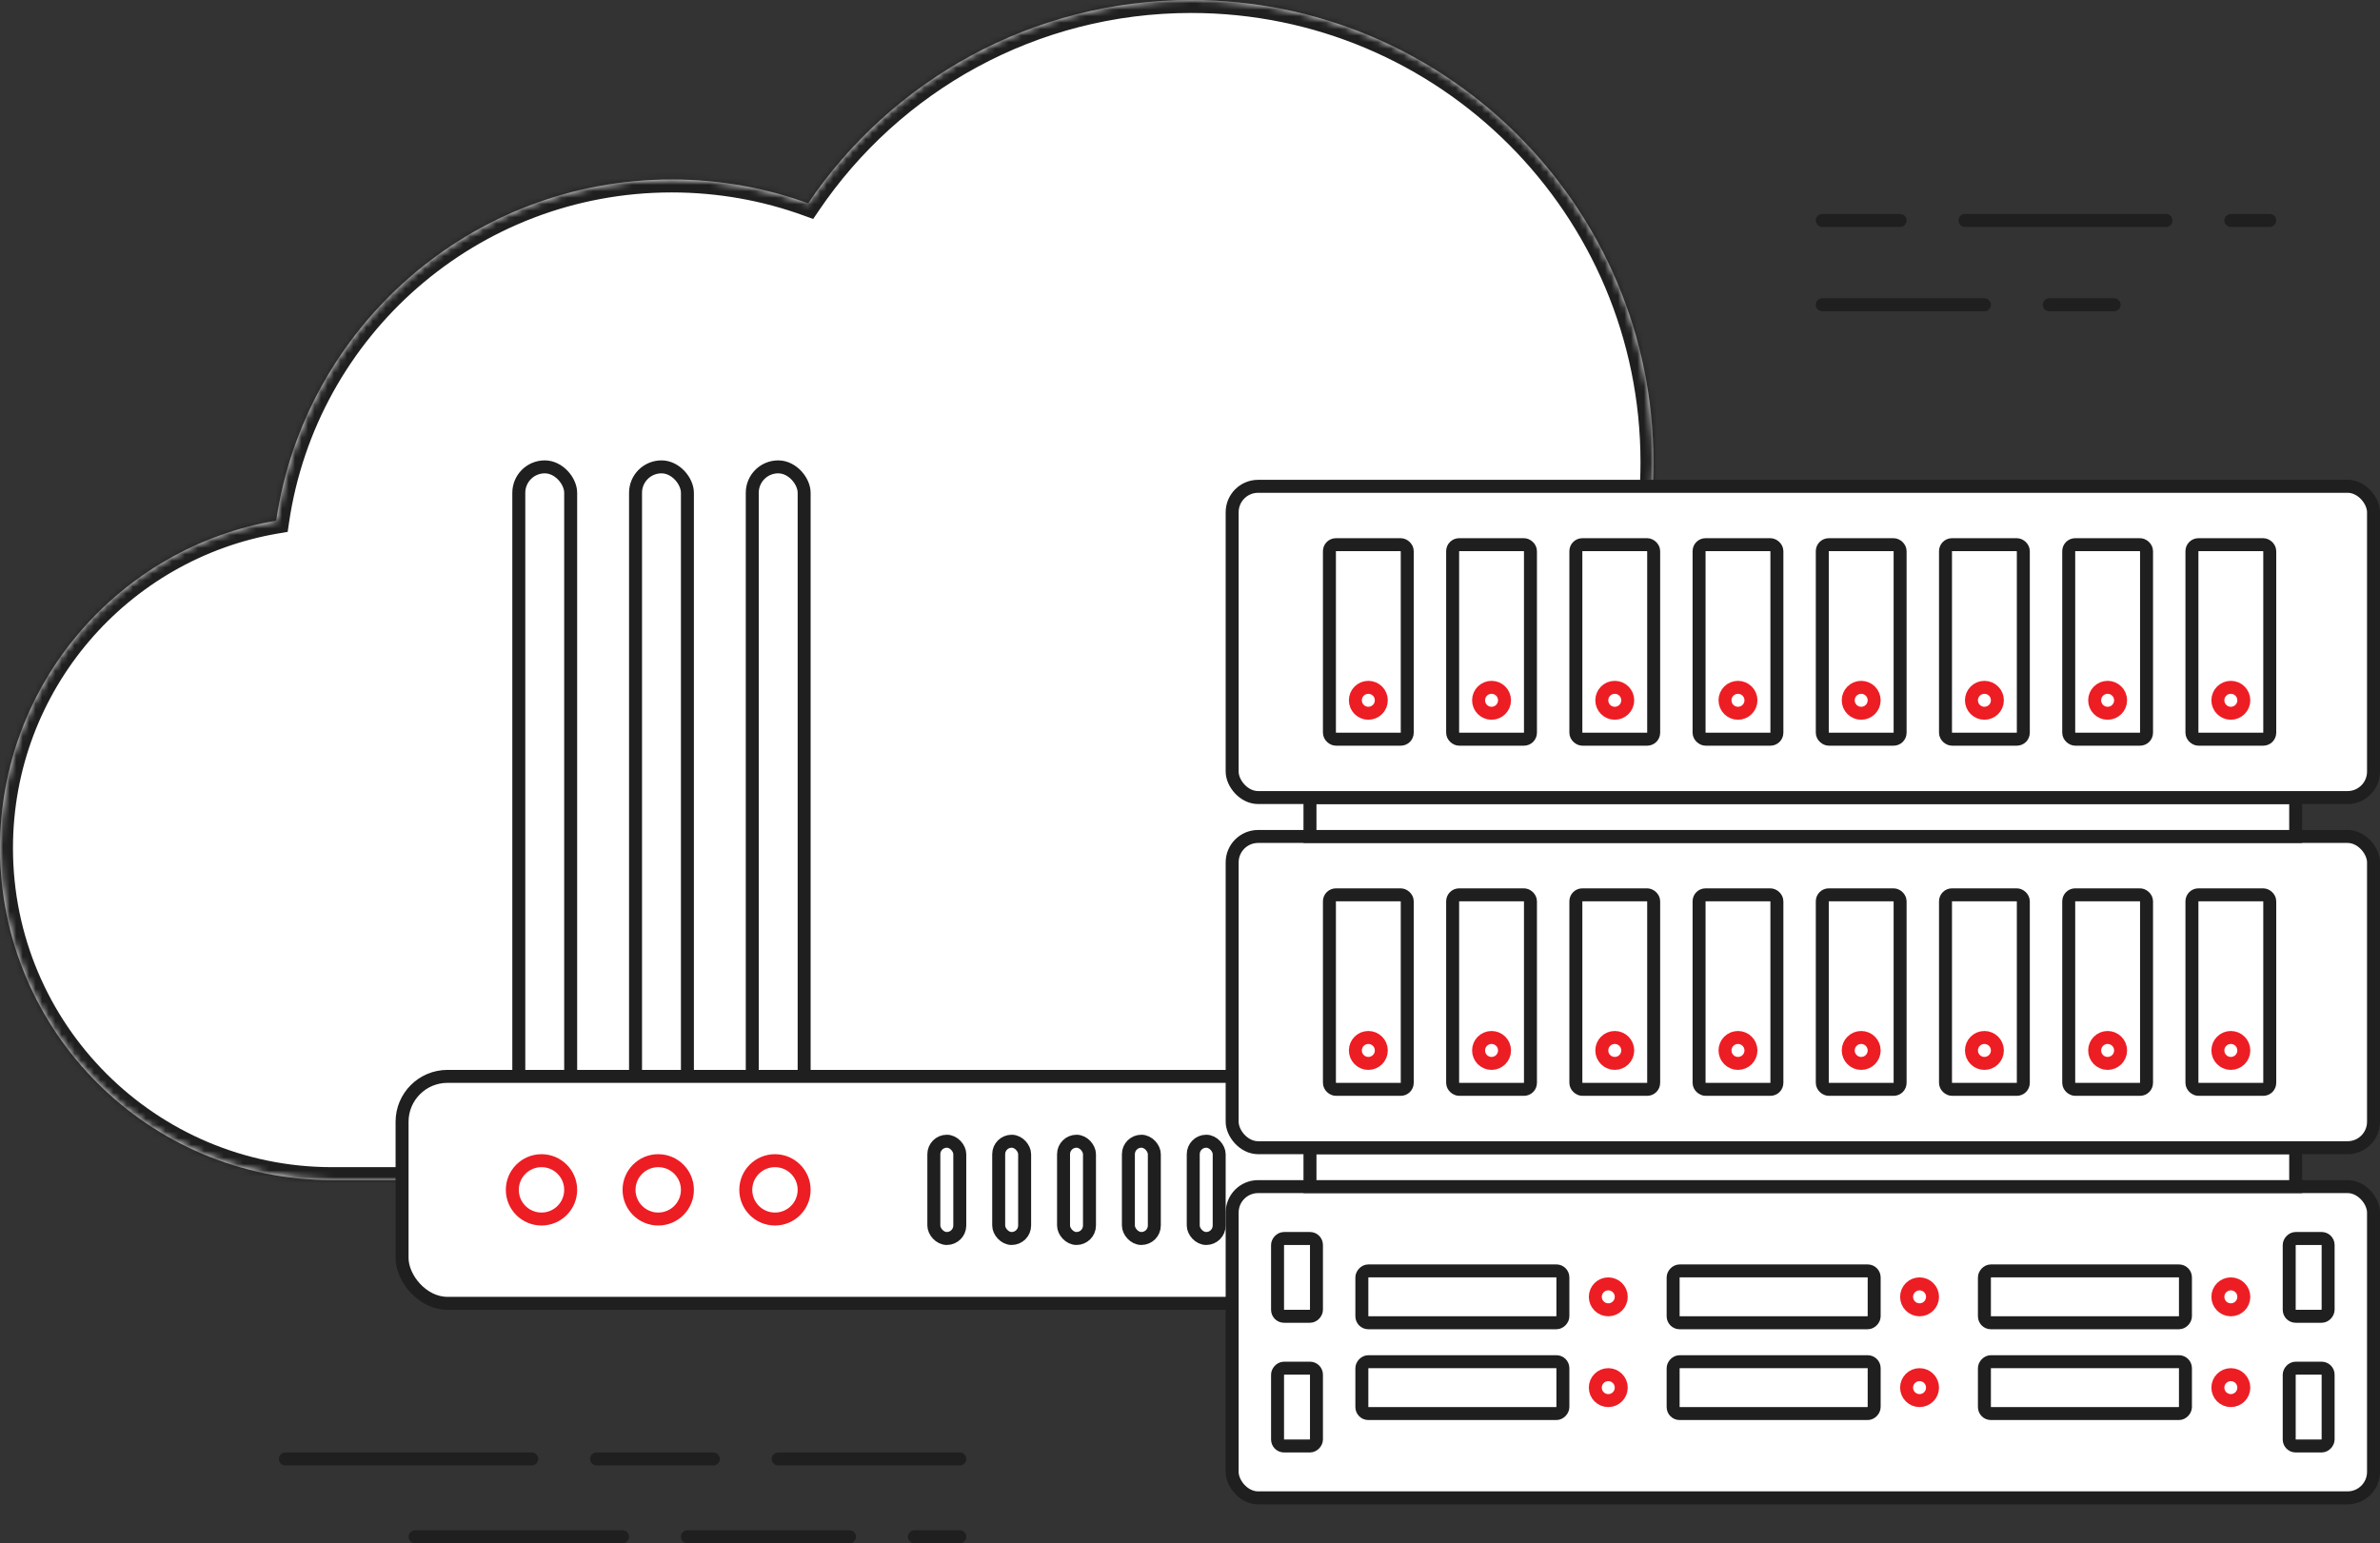<svg width="367" height="238" viewBox="0 0 367 238" fill="none" xmlns="http://www.w3.org/2000/svg">
<rect x="0" y="0" width="367" height="238" fill="#333333" stroke="none"/>
<mask id="path-1-inside-1_2369_21339" fill="white">
<path fill-rule="evenodd" clip-rule="evenodd" d="M253.907 83.609C254.604 79.607 254.968 75.491 254.968 71.29C254.968 31.918 223.05 0 183.677 0C159.101 0 137.43 12.436 124.612 31.358C118.049 28.976 110.966 27.677 103.581 27.677C72.601 27.677 46.959 50.529 42.592 80.296C18.413 84.395 0 105.441 0 130.787C0 159.071 22.929 182 51.213 182H233.948C262.232 182 285.161 159.071 285.161 130.787C285.161 109.583 272.275 91.389 253.907 83.609Z"/>
</mask>
<path fill-rule="evenodd" clip-rule="evenodd" d="M253.907 83.609C254.604 79.607 254.968 75.491 254.968 71.29C254.968 31.918 223.05 0 183.677 0C159.101 0 137.43 12.436 124.612 31.358C118.049 28.976 110.966 27.677 103.581 27.677C72.601 27.677 46.959 50.529 42.592 80.296C18.413 84.395 0 105.441 0 130.787C0 159.071 22.929 182 51.213 182H233.948C262.232 182 285.161 159.071 285.161 130.787C285.161 109.583 272.275 91.389 253.907 83.609Z" fill="white"/>
<path d="M253.907 83.609L251.937 83.266L251.664 84.831L253.127 85.45L253.907 83.609ZM124.612 31.358L123.93 33.238L125.394 33.769L126.268 32.48L124.612 31.358ZM42.592 80.296L42.926 82.268L44.359 82.025L44.57 80.587L42.592 80.296ZM252.968 71.29C252.968 75.376 252.614 79.377 251.937 83.266L255.878 83.952C256.594 79.838 256.968 75.607 256.968 71.29H252.968ZM183.677 2C221.945 2 252.968 33.022 252.968 71.29H256.968C256.968 30.813 224.155 -2 183.677 -2V2ZM126.268 32.48C138.729 14.083 159.793 2 183.677 2V-2C158.41 -2 136.13 10.788 122.956 30.236L126.268 32.48ZM103.581 29.677C110.73 29.677 117.582 30.934 123.93 33.238L125.294 29.478C118.516 27.018 111.202 25.677 103.581 25.677V29.677ZM44.57 80.587C48.796 51.787 73.608 29.677 103.581 29.677V25.677C71.594 25.677 45.122 49.272 40.613 80.006L44.57 80.587ZM2 130.787C2 106.433 19.693 86.207 42.926 82.268L42.257 78.325C17.133 82.584 -2 104.449 -2 130.787H2ZM51.213 180C24.034 180 2 157.967 2 130.787H-2C-2 160.176 21.824 184 51.213 184V180ZM233.948 180H51.213V184H233.948V180ZM283.161 130.787C283.161 157.967 261.128 180 233.948 180V184C263.337 184 287.161 160.176 287.161 130.787H283.161ZM253.127 85.45C270.782 92.929 283.161 110.414 283.161 130.787H287.161C287.161 108.752 273.769 89.85 254.687 81.767L253.127 85.45Z" fill="#1F1F1F" mask="url(#path-1-inside-1_2369_21339)"/>
<rect x="80" y="72" width="8" height="98" rx="4" fill="white" stroke="#1F1F1F" stroke-width="2"/>
<rect x="98" y="72" width="8" height="98" rx="4" fill="white" stroke="#1F1F1F" stroke-width="2"/>
<rect x="116" y="72" width="8" height="98" rx="4" fill="white" stroke="#1F1F1F" stroke-width="2"/>
<rect x="62" y="166" width="222" height="35" rx="7" fill="white" stroke="#1F1F1F" stroke-width="2"/>
<rect x="164" y="176" width="4" height="15" rx="2" fill="white" stroke="#1F1F1F" stroke-width="2"/>
<rect x="174" y="176" width="4" height="15" rx="2" fill="white" stroke="#1F1F1F" stroke-width="2"/>
<rect x="184" y="176" width="4" height="15" rx="2" fill="white" stroke="#1F1F1F" stroke-width="2"/>
<rect x="154" y="176" width="4" height="15" rx="2" fill="white" stroke="#1F1F1F" stroke-width="2"/>
<rect x="144" y="176" width="4" height="15" rx="2" fill="white" stroke="#1F1F1F" stroke-width="2"/>
<rect x="204" y="176" width="4" height="15" rx="2" fill="white" stroke="#1F1F1F" stroke-width="2"/>
<rect x="214" y="176" width="4" height="15" rx="2" fill="white" stroke="#1F1F1F" stroke-width="2"/>
<circle r="4.5" transform="matrix(1 0 0 -1 83.5 183.5)" stroke="#ED1D24" stroke-width="2"/>
<circle r="4.5" transform="matrix(1 0 0 -1 101.5 183.5)" stroke="#ED1D24" stroke-width="2"/>
<circle r="4.5" transform="matrix(1 0 0 -1 119.5 183.5)" stroke="#ED1D24" stroke-width="2"/>
<rect x="190" y="183" width="176" height="48" rx="4" fill="white" stroke="#1F1F1F" stroke-width="2"/>
<rect x="-1" y="1" width="6" height="12" rx="1" transform="matrix(-1 0 0 1 202 190)" stroke="#1F1F1F" stroke-width="2"/>
<rect x="-1" y="1" width="6" height="12" rx="1" transform="matrix(-1 0 0 1 358 190)" stroke="#1F1F1F" stroke-width="2"/>
<rect x="-1" y="1" width="6" height="12" rx="1" transform="matrix(-1 0 0 1 202 210)" stroke="#1F1F1F" stroke-width="2"/>
<rect x="-1" y="1" width="6" height="12" rx="1" transform="matrix(-1 0 0 1 358 210)" stroke="#1F1F1F" stroke-width="2"/>
<rect x="1" y="-1" width="152" height="6" transform="matrix(1 0 0 -1 201 182)" fill="white" stroke="#1F1F1F" stroke-width="2"/>
<circle r="2" transform="matrix(1 0 0 -1 248 200)" stroke="#ED1D24" stroke-width="2"/>
<circle r="2" transform="matrix(1 0 0 -1 296 200)" stroke="#ED1D24" stroke-width="2"/>
<circle r="2" transform="matrix(1 0 0 -1 344 200)" stroke="#ED1D24" stroke-width="2"/>
<circle r="2" transform="matrix(1 0 0 -1 248 214)" stroke="#ED1D24" stroke-width="2"/>
<circle r="2" transform="matrix(1 0 0 -1 296 214)" stroke="#ED1D24" stroke-width="2"/>
<circle r="2" transform="matrix(1 0 0 -1 344 214)" stroke="#ED1D24" stroke-width="2"/>
<rect x="-1" y="1" width="31" height="8" rx="1" transform="matrix(-1 0 0 1 240 195)" stroke="#1F1F1F" stroke-width="2"/>
<rect x="-1" y="1" width="31" height="8" rx="1" transform="matrix(-1 0 0 1 288 195)" stroke="#1F1F1F" stroke-width="2"/>
<rect x="-1" y="1" width="31" height="8" rx="1" transform="matrix(-1 0 0 1 336 195)" stroke="#1F1F1F" stroke-width="2"/>
<rect x="-1" y="1" width="31" height="8" rx="1" transform="matrix(-1 0 0 1 240 209)" stroke="#1F1F1F" stroke-width="2"/>
<rect x="-1" y="1" width="31" height="8" rx="1" transform="matrix(-1 0 0 1 288 209)" stroke="#1F1F1F" stroke-width="2"/>
<rect x="-1" y="1" width="31" height="8" rx="1" transform="matrix(-1 0 0 1 336 209)" stroke="#1F1F1F" stroke-width="2"/>
<rect x="190" y="129" width="176" height="48" rx="4" fill="white" stroke="#1F1F1F" stroke-width="2"/>
<rect x="1" y="-1" width="152" height="6" transform="matrix(1 0 0 -1 201 128)" fill="white" stroke="#1F1F1F" stroke-width="2"/>
<circle r="2" transform="matrix(-4.37114e-08 1 1 4.37114e-08 344 162)" stroke="#ED1D24" stroke-width="2"/>
<circle r="2" transform="matrix(-4.37114e-08 1 1 4.37114e-08 325 162)" stroke="#ED1D24" stroke-width="2"/>
<circle r="2" transform="matrix(-4.37114e-08 1 1 4.37114e-08 306 162)" stroke="#ED1D24" stroke-width="2"/>
<circle r="2" transform="matrix(-4.37114e-08 1 1 4.37114e-08 287 162)" stroke="#ED1D24" stroke-width="2"/>
<circle r="2" transform="matrix(-4.37114e-08 1 1 4.37114e-08 268 162)" stroke="#ED1D24" stroke-width="2"/>
<circle r="2" transform="matrix(-4.37114e-08 1 1 4.37114e-08 249 162)" stroke="#ED1D24" stroke-width="2"/>
<circle r="2" transform="matrix(-4.37114e-08 1 1 4.37114e-08 230 162)" stroke="#ED1D24" stroke-width="2"/>
<circle r="2" transform="matrix(-4.37114e-08 1 1 4.37114e-08 211 162)" stroke="#ED1D24" stroke-width="2"/>
<rect x="-1" y="-1" width="30" height="12" rx="1" transform="matrix(4.91753e-08 -1 -1 -3.88546e-08 349 167)" stroke="#1F1F1F" stroke-width="2"/>
<rect x="-1" y="-1" width="30" height="12" rx="1" transform="matrix(4.91753e-08 -1 -1 -3.88546e-08 330 167)" stroke="#1F1F1F" stroke-width="2"/>
<rect x="-1" y="-1" width="30" height="12" rx="1" transform="matrix(4.91753e-08 -1 -1 -3.88546e-08 311 167)" stroke="#1F1F1F" stroke-width="2"/>
<rect x="-1" y="-1" width="30" height="12" rx="1" transform="matrix(4.91753e-08 -1 -1 -3.88546e-08 292 167)" stroke="#1F1F1F" stroke-width="2"/>
<rect x="-1" y="-1" width="30" height="12" rx="1" transform="matrix(4.91753e-08 -1 -1 -3.88546e-08 273 167)" stroke="#1F1F1F" stroke-width="2"/>
<rect x="-1" y="-1" width="30" height="12" rx="1" transform="matrix(4.91753e-08 -1 -1 -3.88546e-08 254 167)" stroke="#1F1F1F" stroke-width="2"/>
<rect x="-1" y="-1" width="30" height="12" rx="1" transform="matrix(4.91753e-08 -1 -1 -3.88546e-08 235 167)" stroke="#1F1F1F" stroke-width="2"/>
<rect x="-1" y="-1" width="30" height="12" rx="1" transform="matrix(4.91753e-08 -1 -1 -3.88546e-08 216 167)" stroke="#1F1F1F" stroke-width="2"/>
<rect x="190" y="75" width="176" height="48" rx="4" fill="white" stroke="#1F1F1F" stroke-width="2"/>
<circle r="2" transform="matrix(-4.37114e-08 1 1 4.37114e-08 344 108)" stroke="#ED1D24" stroke-width="2"/>
<circle r="2" transform="matrix(-4.37114e-08 1 1 4.37114e-08 325 108)" stroke="#ED1D24" stroke-width="2"/>
<circle r="2" transform="matrix(-4.37114e-08 1 1 4.37114e-08 306 108)" stroke="#ED1D24" stroke-width="2"/>
<circle r="2" transform="matrix(-4.37114e-08 1 1 4.37114e-08 287 108)" stroke="#ED1D24" stroke-width="2"/>
<circle r="2" transform="matrix(-4.37114e-08 1 1 4.37114e-08 268 108)" stroke="#ED1D24" stroke-width="2"/>
<circle r="2" transform="matrix(-4.37114e-08 1 1 4.37114e-08 249 108)" stroke="#ED1D24" stroke-width="2"/>
<circle r="2" transform="matrix(-4.37114e-08 1 1 4.37114e-08 230 108)" stroke="#ED1D24" stroke-width="2"/>
<circle r="2" transform="matrix(-4.37114e-08 1 1 4.37114e-08 211 108)" stroke="#ED1D24" stroke-width="2"/>
<rect x="-1" y="-1" width="30" height="12" rx="1" transform="matrix(4.91753e-08 -1 -1 -3.88546e-08 349 113)" stroke="#1F1F1F" stroke-width="2"/>
<rect x="-1" y="-1" width="30" height="12" rx="1" transform="matrix(4.91753e-08 -1 -1 -3.88546e-08 330 113)" stroke="#1F1F1F" stroke-width="2"/>
<rect x="-1" y="-1" width="30" height="12" rx="1" transform="matrix(4.91753e-08 -1 -1 -3.88546e-08 311 113)" stroke="#1F1F1F" stroke-width="2"/>
<rect x="-1" y="-1" width="30" height="12" rx="1" transform="matrix(4.91753e-08 -1 -1 -3.88546e-08 292 113)" stroke="#1F1F1F" stroke-width="2"/>
<rect x="-1" y="-1" width="30" height="12" rx="1" transform="matrix(4.91753e-08 -1 -1 -3.88546e-08 273 113)" stroke="#1F1F1F" stroke-width="2"/>
<rect x="-1" y="-1" width="30" height="12" rx="1" transform="matrix(4.91753e-08 -1 -1 -3.88546e-08 254 113)" stroke="#1F1F1F" stroke-width="2"/>
<rect x="-1" y="-1" width="30" height="12" rx="1" transform="matrix(4.91753e-08 -1 -1 -3.88546e-08 235 113)" stroke="#1F1F1F" stroke-width="2"/>
<rect x="-1" y="-1" width="30" height="12" rx="1" transform="matrix(4.91753e-08 -1 -1 -3.88546e-08 216 113)" stroke="#1F1F1F" stroke-width="2"/>
<line x1="44" y1="225" x2="82" y2="225" stroke="#1F1F1F" stroke-width="2" stroke-linecap="round"/>
<line x1="92" y1="225" x2="110" y2="225" stroke="#1F1F1F" stroke-width="2" stroke-linecap="round"/>
<line x1="120" y1="225" x2="148" y2="225" stroke="#1F1F1F" stroke-width="2" stroke-linecap="round"/>
<line x1="141" y1="237" x2="148" y2="237" stroke="#1F1F1F" stroke-width="2" stroke-linecap="round"/>
<line x1="106" y1="237" x2="131" y2="237" stroke="#1F1F1F" stroke-width="2" stroke-linecap="round"/>
<line x1="64" y1="237" x2="96" y2="237" stroke="#1F1F1F" stroke-width="2" stroke-linecap="round"/>
<line x1="293" y1="34" x2="281" y2="34" stroke="#1F1F1F" stroke-width="2" stroke-linecap="round"/>
<line x1="306" y1="47" x2="281" y2="47" stroke="#1F1F1F" stroke-width="2" stroke-linecap="round"/>
<line x1="326" y1="47" x2="316" y2="47" stroke="#1F1F1F" stroke-width="2" stroke-linecap="round"/>
<line x1="334" y1="34" x2="303" y2="34" stroke="#1F1F1F" stroke-width="2" stroke-linecap="round"/>
<line x1="350" y1="34" x2="344" y2="34" stroke="#1F1F1F" stroke-width="2" stroke-linecap="round"/>
</svg>
